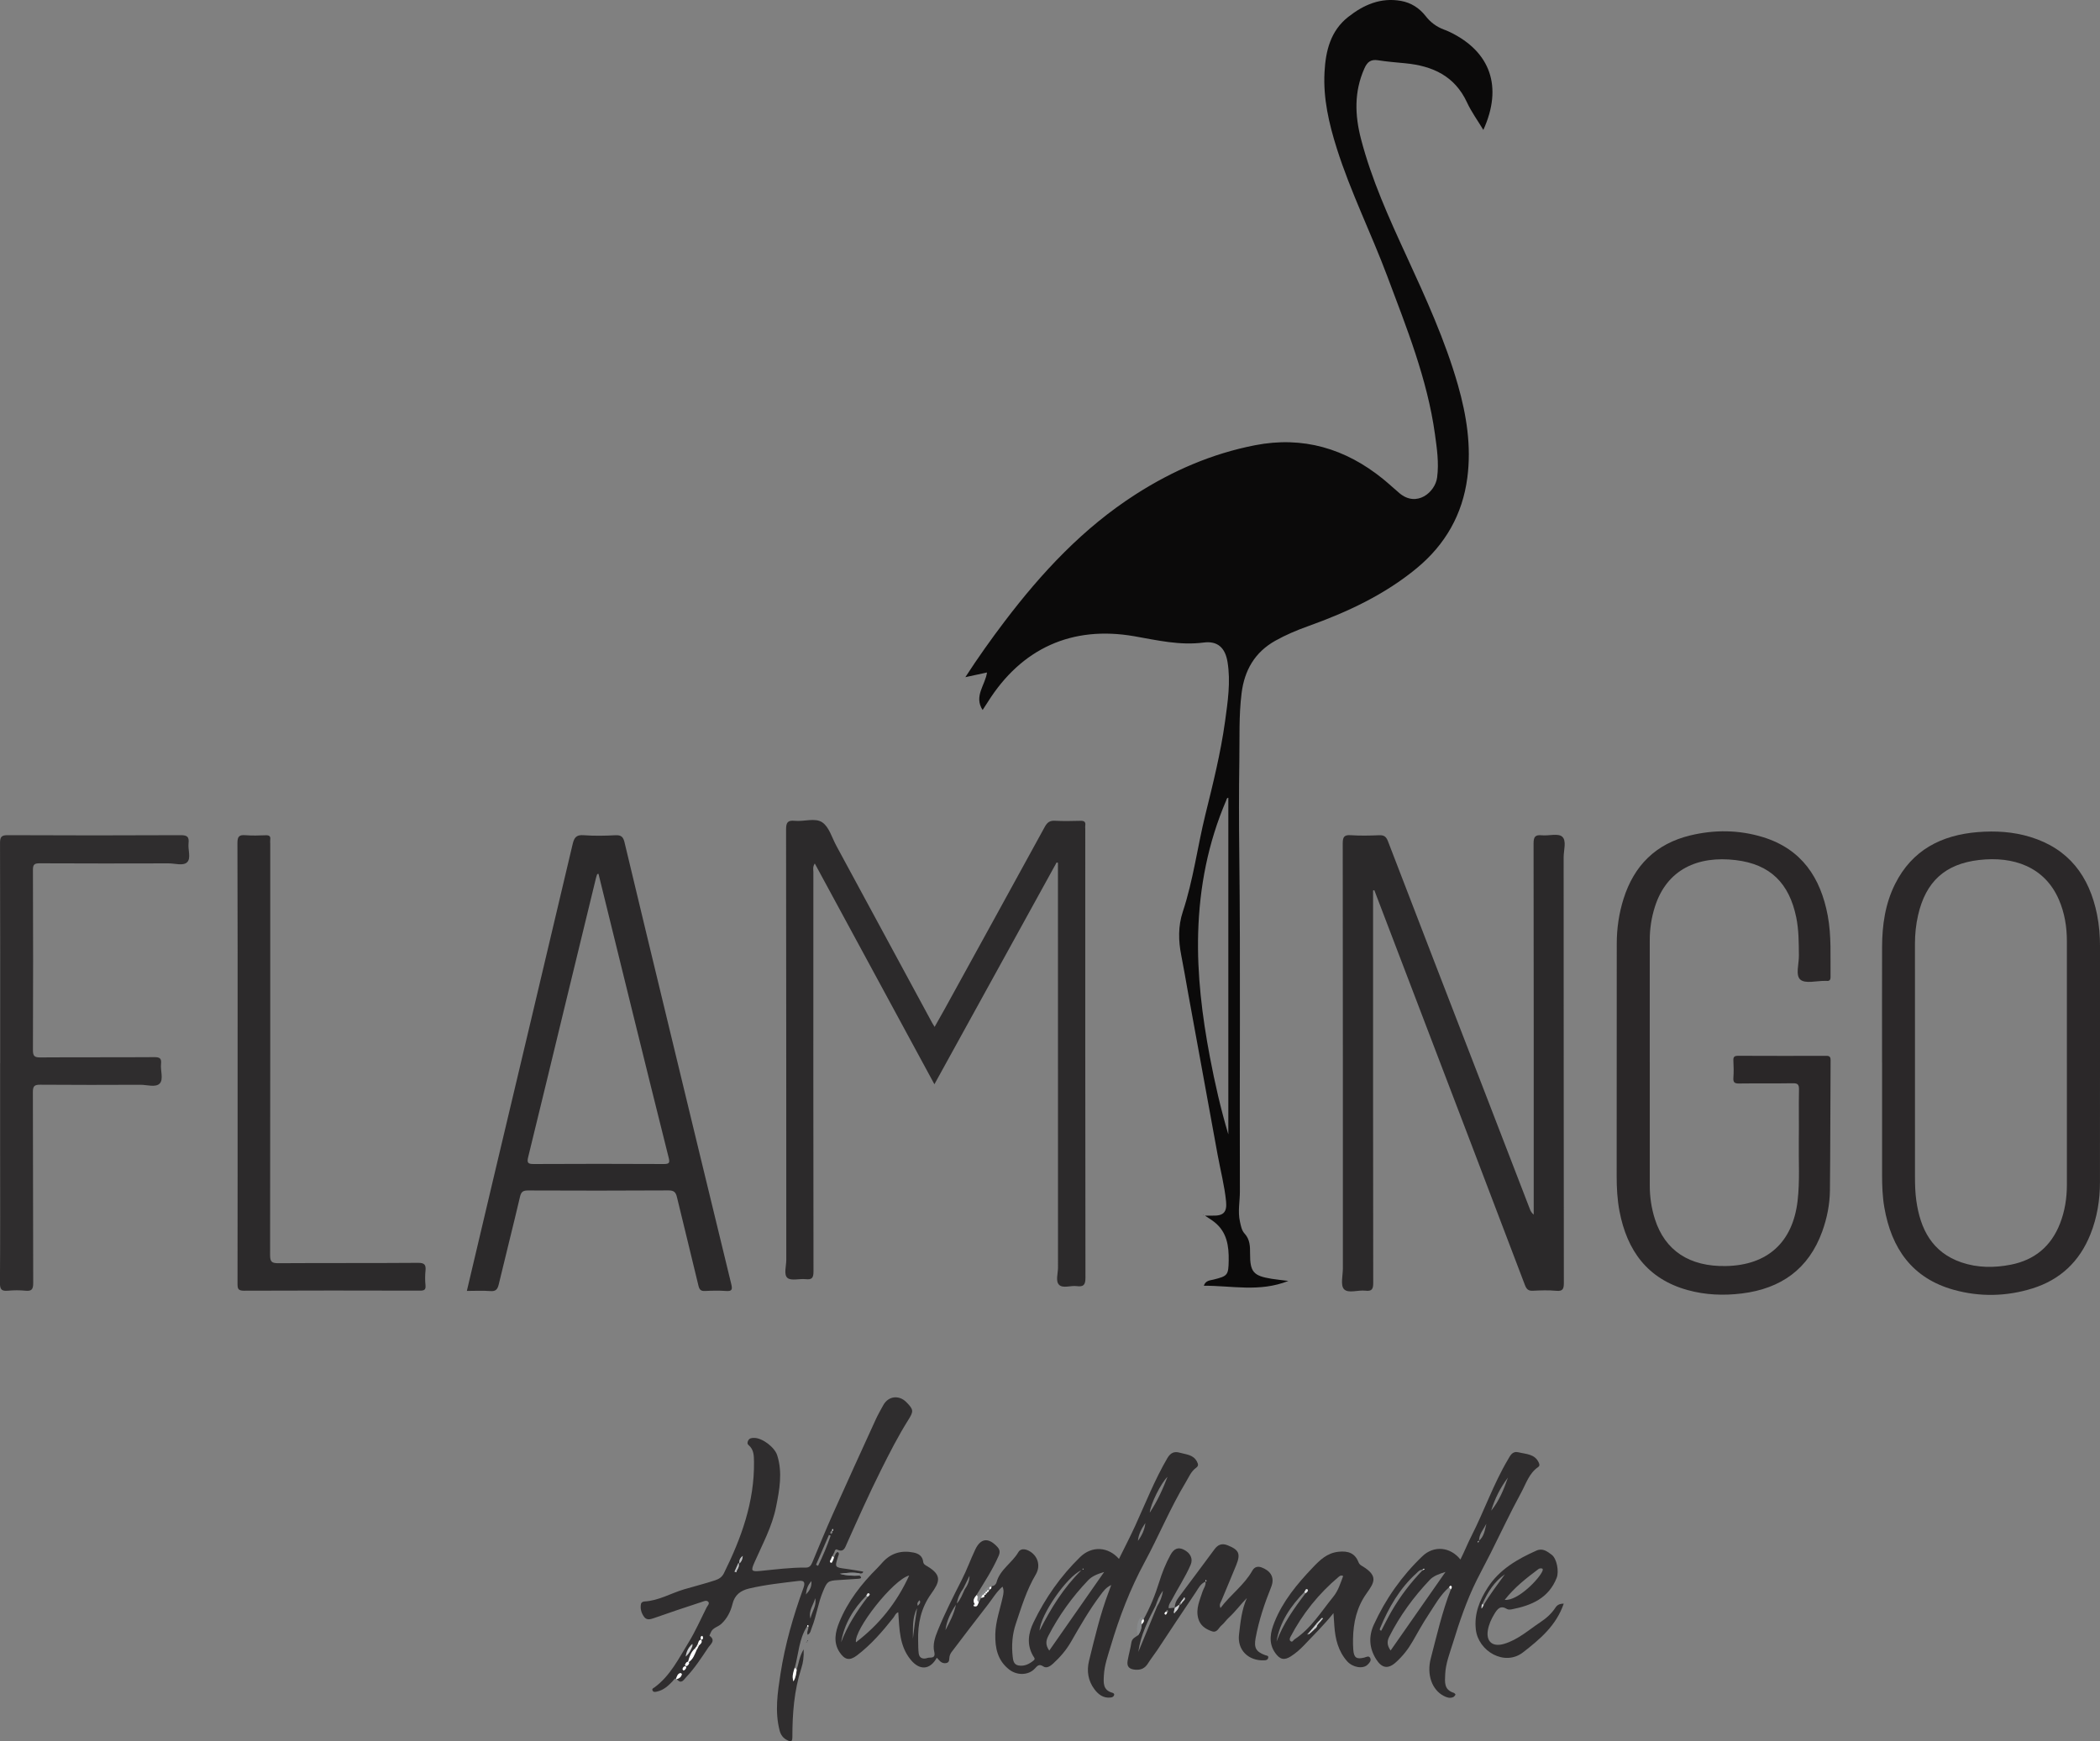 <svg xmlns="http://www.w3.org/2000/svg" id="Layer_1" viewBox="0 0 696.25 577.46"><rect x="0" y="0" width="696.25" height="577.46" fill="#808080" stroke="none"/><defs><style>      .st0 {        fill: #fff;      }      .st1 {        fill: #dddedf;      }      .st2 {        fill: #2f2d2e;      }      .st3 {        fill: #2c2a2b;      }      .st4 {        fill: #b9bbbe;      }      .st5 {        fill: #0b0a0a;      }      .st6 {        fill: #2b2829;      }      .st7 {        fill: #d5d7d8;      }      .st8 {        fill: #2b292a;      }      .st9 {        fill: #ccced0;      }      .st10 {        fill: #87898b;      }      .st11 {        fill: #2a2728;      }    </style></defs><path class="st5" d="M427.15,424.77c-9.56,3.8-18.74,1.54-28.02,1.59.56-1.76,2.07-1.76,3.24-2.05,4.66-1.15,4.92-1.49,5-6.27.08-4.87-.57-9.43-4.66-12.73-.92-.74-1.96-1.35-3.22-2.2,1.01,0,1.8-.02,2.59,0,3.57.11,4.77-1.16,4.42-4.72-.52-5.24-1.87-10.34-2.81-15.51-3.26-17.94-6.55-35.88-9.82-53.82-.74-4.07-1.41-8.17-2.22-12.23-.97-4.87-1.06-9.75.49-14.44,3.5-10.55,4.86-21.57,7.51-32.3,2.52-10.2,5.07-20.41,6.51-30.83.9-6.56,1.91-13.16.82-19.77-.77-4.69-3.28-7.03-7.93-6.42-7.9,1.03-15.37-.76-22.98-2.09-20.66-3.59-37.39,3.99-48.58,21.83-.5.8-1.04,1.59-1.71,2.63-2.96-4.6.87-8.23,1.46-12.44-2.37.51-4.55.98-7.18,1.55,4.24-6.54,8.49-12.5,12.91-18.34,12.38-16.33,26.21-31.18,43.63-42.33,12.18-7.8,25.27-13.47,39.5-16.24,15.91-3.1,29.98,1.09,42.44,11.19,1.86,1.51,3.61,3.15,5.44,4.7,5.71,4.83,11.85-.27,12.5-5.23.63-4.82-.07-9.57-.72-14.29-2.53-18.29-9.39-35.28-15.81-52.42-5.33-14.22-12.14-27.85-16.73-42.35-2.61-8.25-4.55-16.6-4.08-25.33.38-7.05,1.98-13.67,7.86-18.3,5.09-4.01,10.77-6.52,17.5-5.31,3.37.61,6.09,2.37,8.17,5.03,1.63,2.09,3.61,3.56,6.06,4.47.67.25,1.34.51,1.98.83,13.49,6.52,17.58,18.18,11.09,32.45-1.9-3.16-3.97-5.98-5.41-9.1-4.07-8.81-11.45-12.13-20.48-13-3.02-.29-6.05-.53-9.04-1-2.4-.37-3.56.57-4.52,2.74-3.42,7.69-3.17,15.46-1.11,23.38,3.51,13.47,9.22,26.07,15.01,38.65,6.44,14.02,12.88,28.06,17.13,42.95,2.86,10.04,4.48,20.26,3.11,30.72-1.59,12.18-7.31,22.16-16.73,29.96-10.7,8.85-23.09,14.62-36.05,19.26-3.75,1.34-7.4,2.88-10.88,4.83-6.81,3.82-10.23,9.79-11.18,17.37-.94,7.47-.63,15-.75,22.49-.16,10.23-.14,20.47-.02,30.71.44,37.34.06,74.69.2,112.03.01,3.34-.74,6.66.02,10.02.32,1.42.56,2.91,1.53,3.96,1.81,1.97,1.84,4.26,1.83,6.69-.02,6.06,1.11,7.34,7.11,8.31,1.65.27,3.32.43,5.62.72ZM407.25,264.55c-.6.06-.57.57-.7.87-6.02,14.02-8.87,28.72-9.3,43.91-.39,13.87,1.31,27.56,3.88,41.15,1.64,8.64,3.59,17.23,6.12,25.69v-111.61Z"></path><path class="st8" d="M455.24,295.26c0,.84,0,1.68,0,2.51,0,42.55-.02,85.1.05,127.65,0,2.12-.48,2.83-2.6,2.58-2.43-.29-5.71,1.01-7.1-.51-1.21-1.33-.36-4.55-.36-6.94,0-46.95,0-93.9-.05-140.85,0-2.14.46-2.9,2.7-2.74,3.1.21,6.24.14,9.35.01,1.6-.07,2.34.42,2.94,1.98,10.47,27.29,21.03,54.55,31.56,81.82,5.16,13.37,10.31,26.75,15.48,40.13.25.65.55,1.28,1.29,1.89v-2.41c0-40.23.02-80.46-.05-120.69,0-2.22.58-2.92,2.76-2.7,2.29.22,5.37-.72,6.71.44,1.55,1.35.5,4.5.5,6.87.03,47.03.01,94.06.07,141.09,0,2-.3,2.87-2.55,2.65-2.54-.24-5.12-.15-7.67-.02-1.53.08-2.14-.46-2.69-1.9-11.73-30.9-23.53-61.78-35.32-92.65-4.63-12.13-9.26-24.26-13.89-36.39-.24-.63-.48-1.25-.71-1.88-.14.03-.27.06-.41.09Z"></path><path class="st3" d="M309.87,340.53c1.19-2.12,2.24-3.96,3.27-5.81,11.11-20.19,22.22-40.37,33.28-60.57.78-1.42,1.65-2.08,3.35-1.98,2.79.16,5.6.09,8.4.02,1.19-.03,1.84.24,1.65,1.57-.06.39,0,.8,0,1.2,0,49.59-.02,99.18.06,148.77,0,2.41-.68,3.05-2.91,2.76-1.96-.26-4.51.81-5.79-.39-1.3-1.22-.4-3.79-.4-5.75-.03-43.91-.02-87.82-.02-131.73,0-.84,0-1.67,0-2.51-.15-.04-.29-.07-.44-.11-13.43,24.38-26.86,48.75-40.52,73.55-13.32-24.59-26.44-48.8-39.66-73.21-.75,1.12-.47,2.01-.47,2.85-.02,44.15-.03,88.3.04,132.45,0,2.15-.54,2.77-2.61,2.54-2.05-.22-4.78.63-6.02-.41-1.3-1.1-.39-3.91-.39-5.97-.02-47.59,0-95.18-.07-142.77,0-2.35.59-3.07,2.9-2.84,3.08.31,6.77-1.1,9.13.53,2.24,1.54,3.16,5.02,4.6,7.68,10.59,19.56,21.17,39.13,31.75,58.69.21.39.46.77.88,1.46Z"></path><path class="st6" d="M623.99,352.42c0-12.8-.03-25.6.01-38.39.02-7.25,1.03-14.35,4.33-20.92,5.65-11.26,15.36-16.21,27.43-17.18,5.84-.47,11.66-.13,17.33,1.6,12.81,3.9,19.62,13,22.18,25.73.71,3.54.99,7.11.99,10.72-.02,26,0,51.99-.02,77.99,0,5.95-.94,11.75-3.16,17.32-3.6,9.03-10.01,15.09-19.26,17.97-8.58,2.67-17.34,2.86-26,.47-13.85-3.83-20.73-13.75-23.08-27.36-.61-3.55-.74-7.15-.74-10.75,0-12.4,0-24.8,0-37.19ZM685.27,352.61c0-13.51,0-27.02,0-40.53,0-4.77-.76-9.4-2.66-13.77-4.73-10.9-15.08-14.44-26.45-13.13-11.35,1.31-17.69,7.26-20.22,18.28-.72,3.12-1.04,6.3-1.04,9.5,0,25.82-.02,51.64.01,77.46,0,2.55.08,5.12.43,7.64,1.32,9.52,5.25,17.27,15.02,20.58,5.32,1.8,10.83,1.82,16.33.74,7.9-1.56,13.35-6.11,16.29-13.62,1.62-4.14,2.29-8.45,2.29-12.88,0-13.43,0-26.86,0-40.29Z"></path><path class="st11" d="M546.98,352.37c0,13.6,0,27.19,0,40.79,0,3.78.55,7.49,1.69,11.08,3.34,10.48,11.47,15.83,23.58,15.59,13.82-.27,22.15-7.92,23.74-21.63.77-6.62.3-13.26.4-19.89.09-5.68-.06-11.36.06-17.03.04-1.72-.48-2.09-2.12-2.06-5.92.1-11.84,0-17.75.08-1.47.02-1.98-.36-1.88-1.86.13-1.91.11-3.84,0-5.75-.08-1.31.41-1.58,1.63-1.58,9.6.05,19.19.03,28.79.02,1.01,0,1.82-.09,1.81,1.42-.1,14.39-.07,28.79-.22,43.18-.05,4.64-.96,9.2-2.54,13.6-4.51,12.51-13.7,18.98-26.62,20.59-6.09.76-12.15.51-18.06-1.13-13.29-3.69-20.06-13.11-22.55-26.13-.74-3.85-.94-7.76-.94-11.69.03-25.67,0-51.34.03-77.02,0-5.05.72-10.01,2.24-14.86,3.49-11.11,10.76-18.31,22.1-21.05,8.05-1.95,16.19-1.88,24.15.57,12.81,3.95,19.09,13.4,21.46,26,1.26,6.73.85,13.54.93,20.33.01,1.08-.38,1.45-1.39,1.33-.16-.02-.32,0-.48,0-2.79-.03-6.46.99-8.12-.4-1.71-1.43-.46-5.24-.5-8-.05-4.24-.02-8.46-.88-12.65-2.33-11.34-8.6-17.62-20.06-19-12.44-1.5-22.84,2.96-26.82,15.52-1.14,3.6-1.7,7.31-1.69,11.09,0,13.52,0,27.03,0,40.55Z"></path><path class="st8" d="M154.79,428.05c2.99-12.67,5.91-25.08,8.85-37.48,8.74-36.86,17.52-73.7,26.2-110.57.52-2.21,1.18-3.23,3.66-3.04,3.5.26,7.04.2,10.55.01,1.92-.1,2.59.59,3.01,2.36,4.79,20.09,9.65,40.17,14.5,60.25,6.95,28.76,13.89,57.51,20.89,86.25.43,1.77.26,2.42-1.74,2.27-2.31-.17-4.64-.12-6.95,0-1.4.07-1.88-.43-2.2-1.79-2.32-9.78-4.77-19.52-7.11-29.29-.38-1.59-.92-2.28-2.78-2.27-15.51.1-31.03.08-46.54.02-1.62,0-2.32.33-2.72,2.06-2.27,9.71-4.74,19.36-7.05,29.06-.39,1.63-.95,2.39-2.79,2.24-2.53-.2-5.08-.05-7.78-.05ZM198.43,289.77c-.14.03-.28.06-.42.09-.14.44-.31.87-.42,1.32-3.49,14.33-6.98,28.67-10.45,43-4,16.51-7.98,33.04-12.03,49.54-.44,1.81-.13,2.29,1.81,2.28,14.4-.08,28.79-.07,43.19,0,1.89,0,2-.5,1.57-2.17-4.03-16.01-7.97-32.04-11.93-48.06-3.78-15.33-7.55-30.66-11.32-45.99Z"></path><path class="st2" d="M.06,352.53c0-24.31.03-48.63-.05-72.94,0-2.1.47-2.65,2.61-2.64,19.11.09,38.23.1,57.34,0,2.24-.01,2.77.68,2.55,2.69-.23,2.13.87,4.91-.43,6.25-1.3,1.34-4.08.4-6.21.41-14.24.04-28.47.05-42.71-.02-1.75,0-2.25.37-2.24,2.21.08,19.91.07,39.83,0,59.74,0,1.84.42,2.43,2.35,2.42,12.64-.09,25.27,0,37.91-.09,1.81-.01,2.41.43,2.21,2.24-.24,2.21.89,5.09-.43,6.49-1.33,1.41-4.23.42-6.43.43-11.04.05-22.07.07-33.11-.02-1.93-.02-2.52.36-2.52,2.43.09,21.11.02,42.23.11,63.34,0,2.15-.55,2.74-2.61,2.54-1.9-.19-3.85-.18-5.75,0-2.02.18-2.68-.32-2.67-2.54.12-14.63.06-29.27.06-43.91,0-9.68,0-19.35,0-29.03Z"></path><path class="st2" d="M328.85,525.97c.86.02,1.41-.75,1.54-1.24,1.14-4.28,5.18-6.43,7.24-10.02.7-1.23,2.18-1.13,3.45-.47,2.9,1.49,4.12,4.86,2.31,7.91-3.05,5.14-4.74,10.78-6.61,16.36-1.19,3.54-1.43,7.19-1.02,10.88.14,1.24.33,2.63,1.97,2.9,1.98.33,3.6-.52,5.04-1.73.59-.5-.02-1.06-.27-1.49-2.14-3.71-1.56-7.5.14-11.03,3.9-8.11,9.03-15.42,15.49-21.72,3.85-3.76,9.29-3.47,12.86.63,1.83-3.72,3.71-7.33,5.4-11.02,3.43-7.52,6.45-15.22,10.64-22.39,1.04-1.78,2.29-2.34,4.12-1.81,2.1.6,4.51.61,5.71,2.98.4.79.59,1.38-.31,2.03-1.66,1.2-2.38,3.07-3.41,4.78-5.15,8.54-8.92,17.78-13.65,26.53-4.78,8.84-8.36,18.16-11.22,27.79-.96,3.21-2.1,6.34-2.28,9.71-.13,2.39-.37,4.88,2.74,5.76.39.11.8.31.65.81-.15.5-.61.73-1.11.79-2.45.3-4.15-1.03-5.46-2.8-2.06-2.79-2.56-6.04-1.75-9.34,1.91-7.72,3.71-15.49,6.55-22.95.22-.57.42-1.13.82-2.22-1.87.9-2.66,2.14-3.54,3.29-3.71,4.92-6.76,10.26-9.82,15.58-1.58,2.74-3.59,5.07-5.9,7.18-.93.85-2.16,1.68-3.21.98-1.55-1.04-2.04-.16-2.96.78-2.14,2.19-5.83,2.19-8.34.27-3.9-3-4.76-7.14-4.67-11.73.09-4.3,1.59-8.31,2.48-12.44.24-1.1.46-2.12-.09-3.37-2.02,1.74-3.28,3.96-4.82,5.94-4.08,5.22-8.07,10.5-12.08,15.77-.32.43-.56.97-.67,1.49-.18.82.13,1.89-1.06,2.14-1.03.22-1.85-.26-2.5-1.06-.2-.24-.43-.46-.65-.71-2.25,4.08-5.68,4.28-8.62.72-3.81-4.61-3.76-10.17-4.16-15.79-.88.28-1.13,1.18-1.62,1.8-3.63,4.58-7.44,9-12.12,12.54-2.41,1.82-4.03,1.45-5.72-1.1-2.16-3.25-1.39-6.74-.12-9.89,2.82-6.96,7.38-12.8,12.69-18.07.62-.61,1.18-1.29,1.77-1.93,2.78-3.02,6.22-3.95,10.17-3.16,1.68.33,3,1.17,3.21,3.06.1.88.8,1.16,1.39,1.51,5.05,3.02,3.99,5.27,1.22,9.17-3.36,4.72-4.43,9.88-4.28,15.47.04,1.43,0,2.87.19,4.28.25,1.74,1.68,1.9,2.92,1.46.87-.31,2.81.45,2.22-2.08-.55-2.32.25-4.75,1.17-6.99,2.34-5.76,5.15-11.3,7.97-16.84,1.66-3.25,2.89-6.72,4.46-10.02,1.8-3.79,4.31-4.07,7.22-1.01.95,1,1.09,1.83.5,3.18-2,4.55-4.71,8.67-7.29,12.88,0,0-.01.05-.01.05-.77.91-1.36,1.84-.56,3.04-.3.07-.48.22-.41.56,1.35.57,1.35-.62,1.74-1.32.22-.46.45-.92.67-1.38.58-.13,1.42,0,1.08-1.06l-.06.04c.53.19.7.01.53-.52l-.04.03c.51.16.68,0,.52-.52l-.05.03c.54.22.6-.22.74-.54l.18-.04.03-.18c.37-.21.68-.47.54-.96.11,0,.17-.06.17-.17ZM319.38,526.73c-1.09,1.51-1.84,3.16-2.15,5.02,1.25-1.34,1.84-3.03,2.58-4.64.94-1.35,1.64-2.8,1.63-4.56-.68,1.39-1.37,2.79-2.05,4.18ZM287.24,529.14c-4.31,4.35-7.34,9.38-8.38,15.49,2.09-5.55,5.28-10.46,8.86-15.13.3-.31.93-.7.42-1.08-.48-.36-.7.33-.9.72ZM366.08,521.28c-2.34.71-4.02,1.4-5.3,2.74-5.27,5.51-9.68,11.64-13.19,18.42-.83,1.59-1.03,3.04.29,4.91,6.03-8.63,11.93-17.1,18.2-26.07ZM301.44,522.45c-5.28,1.31-18.39,18.04-17.65,22.15,7.67-5.86,13.48-13.04,17.65-22.15ZM344.67,540.74c3.69-7.33,7.94-14.22,13.81-20-4.74,2.01-13.6,14.84-13.81,20ZM387.08,489.74c-2.12,1.97-5.67,9.11-5.88,11.88,2.61-3.98,4.35-7.88,5.88-11.88ZM316.94,532.13c-1.73,2.55-3.08,5.31-3.48,8.45,1.42-2.69,2.85-5.38,3.48-8.45ZM302.67,543.43c.37-3.38.85-6.76,1.38-10.14-1.64,3.2-1.32,6.69-1.38,10.14ZM379.75,505.04c-1.24,1.8-2.28,3.69-2.47,5.92,1.3-1.78,2.23-3.7,2.47-5.92ZM304.32,532.5c.43-.55,1.07-1,.57-1.85-.55.51-.99,1.02-.57,1.85ZM359.21,520.3c-.05-.05-.11-.14-.16-.14-.05,0-.11.09-.16.14.08.05.16.1.24.15.03-.05.05-.1.08-.15Z"></path><path class="st3" d="M78.78,352.49c0-24.32.03-48.63-.06-72.95,0-2.21.63-2.74,2.68-2.58,2.23.18,4.48.1,6.71.02,1.15-.04,1.65.3,1.49,1.48-.06.47,0,.96,0,1.44,0,45.43.02,90.86-.05,136.3,0,2.19.54,2.7,2.7,2.69,15.44-.1,30.88,0,46.31-.12,2.22-.02,2.71.65,2.51,2.64-.16,1.58-.15,3.21,0,4.79.16,1.58-.49,1.79-1.89,1.79-19.44-.05-38.87-.07-58.31.02-1.98,0-2.12-.73-2.12-2.34.04-24.4.03-48.79.03-73.19Z"></path><path class="st2" d="M264.14,553.71c.66-2.05.83-4.27,2.31-6.79.1,2.58-.19,4.45-.75,6.19-2.42,7.46-2.99,15.15-2.99,22.9,0,1.98-.81,1.5-1.82.98-1.26-.65-2.02-1.67-2.4-3.1-1.64-6.29-.69-12.56.27-18.78,1.5-9.7,4.2-19.11,7.55-28.33.58-1.59.71-2.8-1.47-2.54-5.51.67-11.04,1.24-16.46,2.52-2.87.68-4.81,2.14-5.54,5.18-.6,2.5-1.82,4.84-3.71,6.57-1.1,1.01-2.9,1.25-3.51,2.92-.13.35-.46.95-.39,1,2.22,1.58.28,2.87-.44,3.96-2.27,3.39-4.49,6.84-7.33,9.81-.77.8-1.55,2.46-3.09.6-.53-.64-1.06.4-1.44.79-1.46,1.51-2.98,2.9-5.12,3.35-.54.11-1.17.3-1.47-.37-.28-.62.37-.8.71-1.06,5.17-3.82,7.94-9.49,11.18-14.75,2.29-3.72,4.05-7.76,6.02-11.68.3-.6,1.11-1.29.58-1.9-.58-.67-1.54-.17-2.26.07-5.29,1.74-10.58,3.49-15.83,5.35-1.27.45-2.4.68-3.22-.47-.9-1.25-1.33-2.73-1-4.29.09-.42.58-.75,1.12-.78,4.72-.25,8.77-2.72,13.17-4.03,3.43-1.02,6.91-1.87,10.31-3,1.31-.44,2.26-1.08,2.87-2.3,5.79-11.67,10.17-23.73,9.99-37.01-.03-2.01-.03-4.02-1.76-5.48-.54-.45-.43-1.01-.18-1.52.42-.85,1.23-.91,2.05-.9,2.7.03,6.74,3.09,7.59,5.78,1.81,5.72.75,11.41-.37,17.04-1.3,6.55-4.51,12.4-7.17,18.45-1.22,2.77-1.09,3.14,1.88,2.85,5.08-.5,10.13-1.17,15.25-1.12,1.1.01,1.63-.72,2.04-1.7,2.26-5.44,4.5-10.89,6.9-16.26,4.64-10.39,9.38-20.74,14.11-31.1.76-1.66,1.67-3.26,2.56-4.86,1.67-2.98,5.18-3.4,7.62-.93,2.47,2.5,2.43,3.04.6,5.95-3.34,5.31-6.18,10.91-8.99,16.52-4.03,8.05-7.68,16.26-11.36,24.46-.59,1.33-1.03,3.03-3.2,1.95-.48-.24-.83.3-.91.84-.23.45-.46.89-.69,1.34-.13.31-.26.61-.4.92-.18.38-.6.9-.2,1.17.56.38.56-.4.82-.66.11-.33.23-.67.34-1,.19-.43.38-.86.57-1.28.31-.32.66-.88,1.01-.12.13.28-.13.74-.24,1.11-1.14,3.6-1.14,3.57,2.74,4.08,1.87.24,3.72.6,5.59.9-.1.69-.61.6-1.06.63-2.24-.48-4.44-.19-6.66.1,2.16.63,4.33.71,6.52.6.96.75.41.99-.39,1.05-2.22.17-4.44.32-6.66.44-3.55.19-3.73.58-5.09,3.79-1.64,3.89-2.14,8.1-3.7,11.99-.34.86-.41,1.86-1.37,2.36-.41-.94.32-1.72.23-2.59,0-.21.05-.54-.04-.59-.28-.15-.28.16-.35.33-2.72,4.17-2.84,9.12-4.09,13.73-.48,1.42-1,2.83-.47,4.57.82-1.33.92-2.6,1.09-3.85ZM275.82,507.64c-.44.11-.57.44-.51.84.01.07.28.19.31.17.32-.3.62-.63.16-1.06.52.24.42-.17.43-.42,0-.05-.15-.11-.22-.16-.05.21-.11.42-.16.64ZM270.55,518.89c.23.12.46.23.68.35,1.6-3.25,3-6.59,4.18-10.01-.19-.08-.38-.16-.57-.24-1.43,3.3-2.86,6.61-4.29,9.91ZM268.7,536.73c.5-2.43,2.17-4.34,1.56-6.74-.5,2.17-2.28,4.04-1.56,6.74ZM269.03,524.31c-1.27,1.39-1.62,2.63-1.83,4.45,1.27-1.39,1.95-2.52,1.83-4.45ZM243.53,521.18c.2.07.4.14.61.21.05-.97,1.21-1.55.73-3.19-.57,1.27-.95,2.13-1.34,2.99ZM245.17,518.44c.83-.8,1-1.62,1.08-2.49-.73.61-1.27,1.3-1.08,2.49ZM224.07,556.92c1.25-.38,1.84-.86,1.99-1.78.01-.09-.35-.36-.49-.33-.86.2-1.11.93-1.5,2.11ZM228.18,551.07c-.63-.03-.76.46-.99.85-.19.32.11.51.23.53.53.08.76-.31.99-.72.2-.37-.05-.52-.22-.65ZM227.54,552.95c-.08-.12-.21-.44-.31-.43-.51.06-.81.41-.92.89-.03.16.18.53.25.52.52-.05.75-.46.97-.98ZM232.57,543.73c.44-.11.57-.37.51-.71-.04-.21-.19-.57-.25-.56-.42.06-.57.41-.56.77,0,.18.21.35.3.49Z"></path><path class="st2" d="M480.47,526.33c-2.95,2.54-4.76,5.95-6.86,9.12-1.89,2.86-3.55,5.86-5.25,8.84-1.48,2.59-3.29,4.88-5.5,6.89-2.61,2.38-4.69,2.07-6.61-.98-2.33-3.7-2.51-7.61-.76-11.44,3.92-8.57,9.3-16.2,16.11-22.71,3.79-3.63,9.25-3.13,12.6,1.1,1.34-2.65,2.37-5.27,3.63-7.75,4.26-8.35,7.31-17.27,12.11-25.37.82-1.39,1.47-2.95,3.58-2.42,2.49.62,5.35.51,6.66,3.42.26.57.36,1.07-.23,1.47-3,2.07-4.01,5.53-5.62,8.48-3.58,6.56-6.74,13.35-10.1,20.03-1.53,3.04-3.17,6.04-4.68,9.09-3.28,6.62-5.66,13.63-7.83,20.7-1.05,3.41-2.4,6.73-2.57,10.38-.12,2.62-.44,5.16,2.83,6.17.25.08.63.53.59.6-.17.32-.44.67-.76.82-1.13.5-2.17.11-3.19-.42-3.83-2.01-5.66-7.01-4.25-12.4,2.01-7.7,3.78-15.47,6.66-22.91.17-.38.53-.8.07-1.14-.3-.22-.47.18-.63.41ZM490.32,510.96c1.77-1.5,1.99-3.64,2.48-5.66-.95,1.84-2.47,3.46-2.43,5.7-.3-.06-.38.1-.35.35,0,.06.08.11.12.17.06-.19.12-.38.18-.57ZM471.6,520.56c-.92-.06-1.44.65-2,1.16-5.54,5.02-9.16,11.32-12,18.12-.14.33-.31.78.35.91,1.1-2.09,2.14-4.22,3.31-6.26,2.9-5.04,6.38-9.64,10.43-13.82l.62-.27c-.08-.08-.22-.23-.25-.22-.17.1-.32.24-.48.37ZM479.24,521.27c-2.28.7-3.99,1.34-5.24,2.67-5.34,5.65-9.9,11.86-13.41,18.83-.75,1.48-.76,2.83.47,4.55,6.01-8.61,11.93-17.09,18.19-26.05ZM499.95,489.99c-2.52,3.32-4.35,6.99-5.56,10.98,2.65-3.26,4.2-7.07,5.56-10.98Z"></path><path class="st2" d="M389.47,533.2c.03-1.23.41-2.29,1.17-3.3,4.04-5.37,8.03-10.78,12.04-16.17,1.13-1.52,2.45-2.06,4.36-1.29,3.73,1.5,4.36,2.78,2.81,6.6-1.58,3.91-3.25,7.79-4.86,11.69-.29.71-.86,1.38-.34,2.5,3.32-4.43,7.88-7.61,10.57-12.41.74-1.32,1.91-1.48,3.08-1.04,2.48.93,4.6,2.92,3.14,6.53-2.2,5.46-4.07,11.05-5.14,16.87-.59,3.22.07,4.52,3.16,5.68.49.19,1.22.1,1,.94-.16.64-.7.76-1.32.78-5.21.22-8.96-3.4-8.35-8.55.48-4.07.87-8.22,2.61-12.11-2.08,2.11-3.8,4.5-5.97,6.48-.88.81-1.54,1.86-2.46,2.61-.96.78-1.41,2.56-3.2,1.93-2.11-.74-3.84-1.9-4.49-4.23-.9-3.23.51-6.07,1.44-8.99.32-1.01,1.13-1.89.98-3.26-1.74.74-2.39,2.28-3.22,3.51-4.35,6.4-8.58,12.88-12.86,19.32-.97,1.46-2.09,2.83-3.01,4.31-.99,1.58-2.25,2.23-4.16,2.09-1.99-.15-2.93-.97-2.59-2.96.35-2.04.94-4.05,1.26-6.09.22-1.39,1.35-1.74,2.24-2.4.77-1.08,1.14-2.3,1.18-3.62.37-.51,1.04-.93.55-1.72l.05.1c2.18-3.95,3.87-8.11,5.2-12.42.95-3.09,2.16-6.08,3.71-8.93,1.15-2.11,2.55-2.7,4.43-1.77,2.21,1.09,3.12,3.03,2.29,4.98-1.76,4.1-4.25,7.82-6.31,11.76-.43.82-1.11,1.54-.98,2.7.71-.07,1.38-.14,2.05-.21-.09.38-.18.77-.27,1.15-.02.2-.12.5-.04.57.23.18.35-.04.43-.25.65-.59,1.14-1.26,1.45-2.51-.77.53-1.2.82-1.62,1.11ZM391.66,531.82c.13-.19.26-.39.39-.58.24-.28.49-.55.73-.83.01-.2.11-.52.02-.58-.25-.17-.37.06-.43.28-.21.27-.43.54-.64.81-.13.19-.25.39-.38.58-.2.16-.6.3-.28.61.32.31.45-.09.6-.3ZM386.61,534.44c-.39.21-.69.65-.34.9.45.33.49-.37.74-.59.15-.23.5-.48.13-.72-.41-.27-.44.16-.53.41ZM383.18,532.38c-2.53,4.9-5.01,9.82-5.77,15.4,2.08-5.03,4.15-10.05,6.23-15.08.99-1.6,1.7-3.31,1.92-5.2-.57.77-1.06,1.58-1.45,2.43-.36.79-.62,1.63-.93,2.45ZM400.01,524.25c-.05-.1-.11-.2-.16-.3-.05.05-.15.12-.14.16.02.11.09.21.14.31.05-.05.1-.1.16-.17Z"></path><path class="st2" d="M442.1,534.94c-3.12,3.9-6.49,7.18-9.71,10.6-1.32,1.4-2.77,2.66-4.38,3.7-2.22,1.43-3.65,1.1-5.21-1.11-2.4-3.38-1.57-6.97-.23-10.29,2.78-6.9,7.47-12.56,12.56-17.91,2.45-2.57,4.81-4.96,8.7-5.36,3.21-.33,5.41.48,6.59,3.5.31.8.92,1.07,1.5,1.42,5.04,3.15,3.74,5.28,1.22,8.81-3.33,4.65-4.45,9.73-4.55,15.22-.02,1.19,0,2.4.09,3.58.21,2.61,1.05,3.2,3.59,2.58.74-.18,1.61-.8,2.06.23.35.81-.31,1.52-.88,2.09-1.54,1.55-4.97.96-6.81-1.11-2.96-3.35-3.94-7.4-4.24-11.7-.1-1.42-.19-2.83-.29-4.25ZM433.64,541.66c.35.45.55.03.8-.14.15-.13.3-.26.45-.39l.46-.43c.16-.16.32-.32.48-.48.45-.31.8-.69.9-1.25.14-.18.27-.37.41-.55.24-.26.47-.52.71-.77.13-.17.26-.35.4-.52.17-.19.55-.35.13-.63-.05-.03-.28.21-.43.33-.15.17-.29.35-.44.52-.25.25-.5.5-.75.75-.13.17-.26.33-.39.5-.29.35-.58.71-.87,1.06-.15.17-.3.34-.45.51l-.43.53c-.15.17-.3.34-.45.51-.15.17-.31.33-.46.5-.09.1-.17.19-.26.29.1,0,.2,0,.3,0-.04-.11-.07-.22-.11-.32ZM432.45,527.91c-4.51,4.7-8.14,9.89-9.23,16.48,2.19-5.95,5.81-11.05,9.62-16.03.48-.31,1.07-.94.68-1.25-.6-.48-.75.45-1.07.81ZM445.33,522.63c-.69-.36-1.11-.06-1.45.23-6.68,5.6-12.03,12.28-16.06,20-.21.41-.38,1,.04,1.34.66.53.91-.3,1.31-.56,5.48-3.59,8.81-9.15,12.83-14.08,1.7-2.07,2.42-4.53,3.32-6.94Z"></path><path class="st2" d="M518.45,531.79c-2.51,7.31-7.89,11.78-13.46,16.12-6.15,4.8-14.87-.38-15.68-7.54-.6-5.23,1.28-9.79,3.97-13.95,3.86-5.97,9.8-9.42,16.15-12.24,2.06-.91,3.58.31,5.01,1.37,1.77,1.32,2.48,5.6,1.68,7.66-2.65,6.76-8.34,9.16-14.81,10.44-.52.1-1.22.18-1.62-.07-2.24-1.38-3.21-.06-4.26,1.67-1.01,1.67-1.79,3.39-2.12,5.28-.67,3.85,1.57,5.72,5.37,4.59,4.63-1.38,8.15-4.61,12.05-7.2,1.95-1.29,3.67-2.82,4.96-4.79.56-.86,1.29-1.33,2.76-1.35ZM491.41,533.2c.17-.33.34-.66.5-.98,2.1-3.56,4.63-6.83,7.04-10.18-3.58,2.47-5.73,5.99-7.46,9.84-.25.45-.49.9-.06,1.37-.14-.17-.27-.29-.38.02.12-.02.24-.04.35-.06ZM498.88,530.53c4.4.41,11.58-7.12,12.52-9.59.11-.29.21-.72-.15-.81-.35-.09-.86-.05-1.13.15-3.99,2.99-7.94,6.04-11.24,10.25Z"></path><path class="st10" d="M378.54,538.63c-.04,1.32-.41,2.53-1.18,3.62-.9-1.19-.29-5.25.95-5.9.48-.25.52.47.83.66,0,0-.05-.1-.05-.1-.7.41-.74,1.03-.55,1.72Z"></path><path class="st10" d="M284.96,522.47c-2.18.11-4.35.03-6.52-.6,2.21-.29,4.42-.58,6.66-.1-.05.23-.09.47-.14.7Z"></path><path class="st10" d="M328.85,525.97c0,.11-.06.17-.17.17-.68.04-.79.4-.54.97l-.03.18-.18.04c-.49-.16-.73.03-.74.54,0,0,.05-.03.05-.03-.43-.09-.61.08-.52.52,0,0,.04-.03.04-.03-.45-.11-.5.19-.53.52,0,0,.06-.04.06-.04-.16.01-.33.03-.49.04-.16-.12-.32-.24-.49-.36,1.03-1.04,1.76-2.5,3.53-2.5Z"></path><path class="st10" d="M323.77,528.96s.01-.05.01-.05c.76.74,1.08-.09,1.53-.44.16.12.32.24.49.36-.2.34-.39.68-.59,1.02-.22.46-.45.92-.67,1.38-1.15-.46.16-1.75-.77-2.27Z"></path><path class="st2" d="M267.18,544.69c.44-.02.38-.37.45-.63.02-.06.05-.16.06-.16.31.05.13.34-.51.79Z"></path><polygon class="st5" points="399.06 402.78 398.89 402.82 398.91 402.7 399.06 402.78"></polygon><path class="st0" d="M323.77,528.96c.93.53-.38,1.82.77,2.27-.38.7-.39,1.89-1.74,1.32.32-.05.46-.23.41-.56-.81-1.2-.21-2.13.56-3.04Z"></path><path class="st1" d="M287.24,529.14c.21-.38.43-1.07.9-.72.51.38-.12.77-.42,1.08-.16-.12-.32-.24-.48-.36Z"></path><path class="st0" d="M325.22,529.85c.2-.34.39-.68.59-1.02.16-.01.33-.03.49-.04.34,1.07-.51.93-1.08,1.06Z"></path><path class="st0" d="M327.19,527.87c.01-.5.25-.7.74-.54-.15.32-.21.76-.74.54Z"></path><path class="st0" d="M328.14,527.11c-.26-.56-.15-.92.54-.97.14.5-.16.75-.54.97Z"></path><path class="st0" d="M326.73,528.35c-.09-.43.08-.61.52-.52.16.51,0,.68-.52.52Z"></path><path class="st1" d="M359.21,520.3s-.05.1-.08.15c-.08-.05-.16-.1-.24-.15.05-.05.11-.14.16-.14.05,0,.11.09.16.14Z"></path><path class="st0" d="M322.81,532.56c-.07-.34.11-.49.41-.56.05.32-.08.51-.41.56Z"></path><path class="st0" d="M326.23,528.83c.03-.32.08-.63.53-.52.17.53,0,.71-.53.52Z"></path><path class="st0" d="M230.95,547.2c-.68,1.41-1.02,3.04-2.94,4.21.57-2.06,1.07-3.61,2.41-4.77.18.19.35.37.53.56Z"></path><path class="st9" d="M229.6,545.77c-.48,1.25-1.01,2.47-2.25,3.56.19-1.65.86-2.82,1.81-3.87.15.11.29.21.44.32Z"></path><path class="st0" d="M264.14,553.71c-.18,1.25-.27,2.52-1.09,3.85-.53-1.74,0-3.16.47-4.57.21.24.41.48.62.72Z"></path><path class="st4" d="M243.53,521.18c.38-.86.77-1.72,1.34-2.99.48,1.64-.68,2.22-.73,3.19-.2-.07-.4-.14-.61-.21Z"></path><path class="st4" d="M245.17,518.44c-.19-1.19.35-1.87,1.08-2.49-.08.86-.24,1.69-1.08,2.49Z"></path><path class="st0" d="M224.07,556.92c.39-1.18.64-1.91,1.5-2.11.14-.03.5.24.49.33-.15.92-.74,1.4-1.99,1.78Z"></path><path class="st0" d="M231.26,545.34c.35-.55.19-1.45,1.23-1.64.48.95-.17,1.43-.73,1.94-.16-.1-.33-.2-.49-.3Z"></path><path class="st0" d="M228.18,551.07c.17.13.42.29.22.65-.22.4-.46.8-.99.72-.11-.02-.42-.21-.23-.53.24-.39.36-.87.99-.85Z"></path><path class="st0" d="M227.54,552.95c-.22.52-.45.93-.97.98-.07,0-.29-.36-.25-.52.1-.47.41-.83.92-.89.09-.01.22.3.31.43Z"></path><path class="st0" d="M232.57,543.73c-.09-.15-.3-.32-.3-.49,0-.36.14-.72.56-.77.06,0,.21.36.25.56.06.33-.08.6-.51.71Z"></path><path class="st0" d="M276.16,517.46c-.26.26-.26,1.04-.82.66-.4-.27.02-.79.2-1.17.21.17.41.34.62.51Z"></path><path class="st0" d="M275.54,516.95c.13-.31.27-.61.4-.92.19.14.37.28.56.42-.11.33-.23.67-.34,1-.21-.17-.41-.34-.62-.51Z"></path><path class="st0" d="M230.42,546.64c.2-.26.39-.52.59-.79.15.14.3.27.45.41-.17.31-.34.63-.51.94-.18-.19-.35-.37-.53-.56Z"></path><path class="st7" d="M275.82,507.64c.05-.21.11-.42.16-.64.08.05.23.11.22.16-.02.25.08.67-.43.42,0,0,.04.05.04.05Z"></path><path class="st0" d="M267.61,539.26c.07-.17.07-.48.35-.33.09.05.03.39.04.59-.14-.07-.27-.15-.39-.26Z"></path><path class="st9" d="M229.16,545.45c.14-.1.28-.2.42-.3,0,.2.01.41.02.61-.15-.11-.29-.21-.44-.32Z"></path><path class="st0" d="M231.75,545.64c-.1.21-.2.41-.3.62-.15-.14-.3-.27-.45-.41.09-.17.17-.34.26-.52.16.1.33.2.49.3Z"></path><path class="st0" d="M480.47,526.33c.15-.23.32-.63.63-.41.46.34.1.76-.07,1.14-.19-.24-.37-.49-.56-.73Z"></path><path class="st1" d="M471.6,520.56c.16-.13.3-.27.48-.37.03-.02.16.14.25.22-.21.09-.41.18-.62.27,0,0-.1-.12-.1-.12Z"></path><path class="st7" d="M490.32,510.96c-.06.19-.12.38-.18.57-.04-.06-.12-.11-.12-.17-.03-.25.06-.42.35-.35,0,0-.05-.04-.05-.04Z"></path><path class="st9" d="M389.25,534.27c.09-.38.18-.77.27-1.15,0,0-.05.07-.05.07.42-.29.85-.58,1.62-1.11-.31,1.25-.8,1.92-1.45,2.51-.13-.11-.26-.21-.39-.32Z"></path><path class="st0" d="M378.54,538.63c-.19-.69-.15-1.31.55-1.72.49.79-.17,1.21-.55,1.72Z"></path><path class="st9" d="M391.73,530.93c.21-.27.43-.54.64-.81.14.1.28.2.41.3-.24.28-.49.55-.73.83-.11-.11-.21-.21-.32-.31Z"></path><path class="st0" d="M387,534.74c-.25.22-.28.91-.74.59-.34-.25-.05-.69.34-.9.13.1.26.2.4.31Z"></path><path class="st9" d="M392.37,530.12c.07-.22.19-.45.43-.28.09.06,0,.38-.02.58-.14-.1-.28-.2-.41-.3Z"></path><path class="st0" d="M400.01,524.25c-.06.06-.11.12-.16.17-.05-.1-.12-.2-.14-.31,0-.04.09-.1.14-.16.05.1.11.2.16.3Z"></path><path class="st9" d="M392.05,531.24c-.13.19-.26.39-.39.58-.1-.11-.21-.21-.31-.31.13-.19.25-.39.38-.58.11.1.21.21.32.31Z"></path><path class="st9" d="M389.64,534.59c-.08.2-.2.43-.43.25-.09-.07.02-.37.04-.57.13.11.26.21.39.32Z"></path><path class="st1" d="M432.45,527.91c.32-.36.47-1.29,1.07-.81.39.32-.2.95-.68,1.25-.13-.15-.26-.3-.39-.45Z"></path><path class="st9" d="M435.5,539.65c.29-.35.58-.71.87-1.06.12.13.24.25.36.38-.1.56-.45.94-.9,1.25-.11-.19-.22-.38-.34-.57Z"></path><path class="st9" d="M437.85,537.64c-.24.26-.47.52-.71.77-.13-.11-.25-.21-.38-.32.25-.25.5-.5.75-.75.1.11.22.21.34.29Z"></path><path class="st9" d="M437.95,536.83c.15-.12.38-.36.43-.33.41.28.03.44-.13.63-.1-.1-.2-.2-.3-.3Z"></path><path class="st9" d="M437.51,537.35c.15-.17.29-.35.44-.52.1.1.2.2.3.3-.13.17-.26.35-.4.52-.12-.09-.23-.19-.34-.29Z"></path><path class="st9" d="M437.14,538.41c-.14.18-.27.37-.41.55-.12-.13-.24-.25-.36-.38.13-.17.26-.33.39-.5.13.11.25.21.38.32Z"></path><path class="st9" d="M435.83,540.22c-.16.16-.32.32-.48.48-.1-.18-.2-.36-.3-.54.15-.17.3-.34.45-.51.11.19.22.38.34.57Z"></path><path class="st9" d="M434.61,540.69c.15-.18.29-.35.43-.53.1.18.2.36.3.54-.15.14-.31.29-.46.43-.09-.15-.19-.29-.28-.44Z"></path><path class="st9" d="M434.16,541.2c.15-.17.3-.34.45-.51.09.15.19.29.28.44-.15.13-.3.26-.45.39-.08-.12-.18-.22-.28-.32Z"></path><path class="st9" d="M433.7,541.7c.15-.17.31-.33.46-.5.1.1.2.21.28.32-.24.17-.45.59-.8.14l.06.03Z"></path><path class="st9" d="M433.64,541.66c.04.11.07.22.11.32-.1,0-.2,0-.3,0,.09-.1.17-.19.26-.29,0,0-.06-.03-.06-.03Z"></path><path class="st7" d="M491.44,533.25c-.44-.48-.19-.93.05-1.38.14.11.28.23.42.34-.17.33-.34.66-.5.98l.03.05Z"></path><path class="st7" d="M491.41,533.2c-.12.02-.24.04-.35.06.11-.31.24-.19.38-.02,0,0-.03-.05-.03-.05Z"></path></svg>